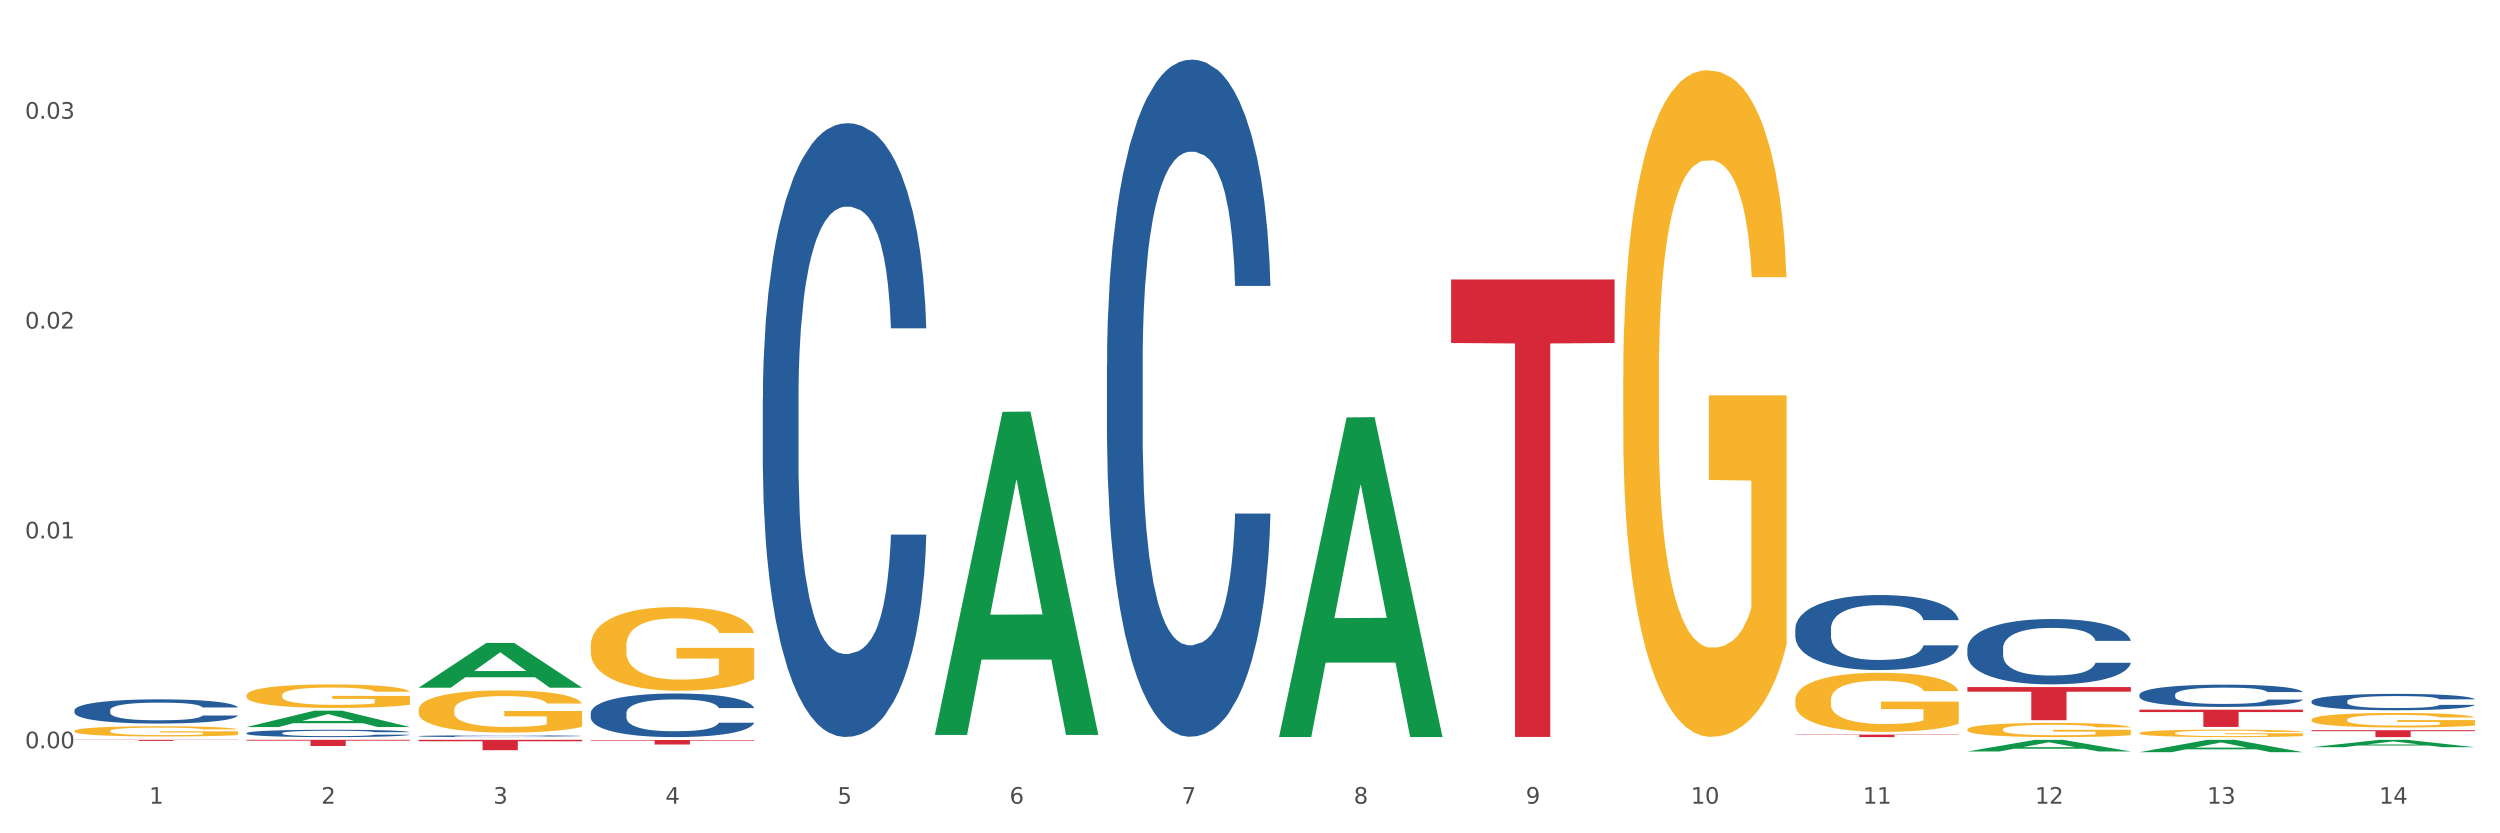 <?xml version="1.0" encoding="utf-8" standalone="no"?>
<!DOCTYPE svg PUBLIC "-//W3C//DTD SVG 1.1//EN"
  "http://www.w3.org/Graphics/SVG/1.1/DTD/svg11.dtd">
<svg xmlns:xlink="http://www.w3.org/1999/xlink" width="1080pt" height="360pt" viewBox="0 0 1080 360" xmlns="http://www.w3.org/2000/svg" version="1.1">
 <rect x="0" y="0" width="1080" height="360" fill="#333333" stroke="none"/>
 <defs>
  <style type="text/css">*{stroke-linejoin: round; stroke-linecap: butt}</style>
 </defs>
 <g id="figure_1">
  <g id="patch_1">
   <path d="M 0 360 
L 1080 360 
L 1080 0 
L 0 0 
z
" style="fill: #ffffff; stroke: #ffffff; stroke-linejoin: miter"/>
  </g>
  <g id="axes_1">
   <g id="matplotlib.axis_1">
    <g id="xtick_1">
     <g id="text_1">
      <!-- 1 -->
      <g style="fill: #4d4d4d" transform="translate(64.432 347.204) scale(0.096 -0.096)">
       <defs>
        <path id="DejaVuSans-31" d="M 794 531 
L 1825 531 
L 1825 4091 
L 703 3866 
L 703 4441 
L 1819 4666 
L 2450 4666 
L 2450 531 
L 3481 531 
L 3481 0 
L 794 0 
L 794 531 
z
" transform="scale(0.016)"/>
       </defs>
       <use xlink:href="#DejaVuSans-31"/>
      </g>
     </g>
    </g>
    <g id="xtick_2">
     <g id="text_2">
      <!-- 2 -->
      <g style="fill: #4d4d4d" transform="translate(138.771 347.204) scale(0.096 -0.096)">
       <defs>
        <path id="DejaVuSans-32" d="M 1228 531 
L 3431 531 
L 3431 0 
L 469 0 
L 469 531 
Q 828 903 1448 1529 
Q 2069 2156 2228 2338 
Q 2531 2678 2651 2914 
Q 2772 3150 2772 3378 
Q 2772 3750 2511 3984 
Q 2250 4219 1831 4219 
Q 1534 4219 1204 4116 
Q 875 4013 500 3803 
L 500 4441 
Q 881 4594 1212 4672 
Q 1544 4750 1819 4750 
Q 2544 4750 2975 4387 
Q 3406 4025 3406 3419 
Q 3406 3131 3298 2873 
Q 3191 2616 2906 2266 
Q 2828 2175 2409 1742 
Q 1991 1309 1228 531 
z
" transform="scale(0.016)"/>
       </defs>
       <use xlink:href="#DejaVuSans-32"/>
      </g>
     </g>
    </g>
    <g id="xtick_3">
     <g id="text_3">
      <!-- 3 -->
      <g style="fill: #4d4d4d" transform="translate(213.109 347.204) scale(0.096 -0.096)">
       <defs>
        <path id="DejaVuSans-33" d="M 2597 2516 
Q 3050 2419 3304 2112 
Q 3559 1806 3559 1356 
Q 3559 666 3084 287 
Q 2609 -91 1734 -91 
Q 1441 -91 1130 -33 
Q 819 25 488 141 
L 488 750 
Q 750 597 1062 519 
Q 1375 441 1716 441 
Q 2309 441 2620 675 
Q 2931 909 2931 1356 
Q 2931 1769 2642 2001 
Q 2353 2234 1838 2234 
L 1294 2234 
L 1294 2753 
L 1863 2753 
Q 2328 2753 2575 2939 
Q 2822 3125 2822 3475 
Q 2822 3834 2567 4026 
Q 2313 4219 1838 4219 
Q 1578 4219 1281 4162 
Q 984 4106 628 3988 
L 628 4550 
Q 988 4650 1302 4700 
Q 1616 4750 1894 4750 
Q 2613 4750 3031 4423 
Q 3450 4097 3450 3541 
Q 3450 3153 3228 2886 
Q 3006 2619 2597 2516 
z
" transform="scale(0.016)"/>
       </defs>
       <use xlink:href="#DejaVuSans-33"/>
      </g>
     </g>
    </g>
    <g id="xtick_4">
     <g id="text_4">
      <!-- 4 -->
      <g style="fill: #4d4d4d" transform="translate(287.448 347.204) scale(0.096 -0.096)">
       <defs>
        <path id="DejaVuSans-34" d="M 2419 4116 
L 825 1625 
L 2419 1625 
L 2419 4116 
z
M 2253 4666 
L 3047 4666 
L 3047 1625 
L 3713 1625 
L 3713 1100 
L 3047 1100 
L 3047 0 
L 2419 0 
L 2419 1100 
L 313 1100 
L 313 1709 
L 2253 4666 
z
" transform="scale(0.016)"/>
       </defs>
       <use xlink:href="#DejaVuSans-34"/>
      </g>
     </g>
    </g>
    <g id="xtick_5">
     <g id="text_5">
      <!-- 5 -->
      <g style="fill: #4d4d4d" transform="translate(361.787 347.204) scale(0.096 -0.096)">
       <defs>
        <path id="DejaVuSans-35" d="M 691 4666 
L 3169 4666 
L 3169 4134 
L 1269 4134 
L 1269 2991 
Q 1406 3038 1543 3061 
Q 1681 3084 1819 3084 
Q 2600 3084 3056 2656 
Q 3513 2228 3513 1497 
Q 3513 744 3044 326 
Q 2575 -91 1722 -91 
Q 1428 -91 1123 -41 
Q 819 9 494 109 
L 494 744 
Q 775 591 1075 516 
Q 1375 441 1709 441 
Q 2250 441 2565 725 
Q 2881 1009 2881 1497 
Q 2881 1984 2565 2268 
Q 2250 2553 1709 2553 
Q 1456 2553 1204 2497 
Q 953 2441 691 2322 
L 691 4666 
z
" transform="scale(0.016)"/>
       </defs>
       <use xlink:href="#DejaVuSans-35"/>
      </g>
     </g>
    </g>
    <g id="xtick_6">
     <g id="text_6">
      <!-- 6 -->
      <g style="fill: #4d4d4d" transform="translate(436.125 347.204) scale(0.096 -0.096)">
       <defs>
        <path id="DejaVuSans-36" d="M 2113 2584 
Q 1688 2584 1439 2293 
Q 1191 2003 1191 1497 
Q 1191 994 1439 701 
Q 1688 409 2113 409 
Q 2538 409 2786 701 
Q 3034 994 3034 1497 
Q 3034 2003 2786 2293 
Q 2538 2584 2113 2584 
z
M 3366 4563 
L 3366 3988 
Q 3128 4100 2886 4159 
Q 2644 4219 2406 4219 
Q 1781 4219 1451 3797 
Q 1122 3375 1075 2522 
Q 1259 2794 1537 2939 
Q 1816 3084 2150 3084 
Q 2853 3084 3261 2657 
Q 3669 2231 3669 1497 
Q 3669 778 3244 343 
Q 2819 -91 2113 -91 
Q 1303 -91 875 529 
Q 447 1150 447 2328 
Q 447 3434 972 4092 
Q 1497 4750 2381 4750 
Q 2619 4750 2861 4703 
Q 3103 4656 3366 4563 
z
" transform="scale(0.016)"/>
       </defs>
       <use xlink:href="#DejaVuSans-36"/>
      </g>
     </g>
    </g>
    <g id="xtick_7">
     <g id="text_7">
      <!-- 7 -->
      <g style="fill: #4d4d4d" transform="translate(510.464 347.204) scale(0.096 -0.096)">
       <defs>
        <path id="DejaVuSans-37" d="M 525 4666 
L 3525 4666 
L 3525 4397 
L 1831 0 
L 1172 0 
L 2766 4134 
L 525 4134 
L 525 4666 
z
" transform="scale(0.016)"/>
       </defs>
       <use xlink:href="#DejaVuSans-37"/>
      </g>
     </g>
    </g>
    <g id="xtick_8">
     <g id="text_8">
      <!-- 8 -->
      <g style="fill: #4d4d4d" transform="translate(584.803 347.204) scale(0.096 -0.096)">
       <defs>
        <path id="DejaVuSans-38" d="M 2034 2216 
Q 1584 2216 1326 1975 
Q 1069 1734 1069 1313 
Q 1069 891 1326 650 
Q 1584 409 2034 409 
Q 2484 409 2743 651 
Q 3003 894 3003 1313 
Q 3003 1734 2745 1975 
Q 2488 2216 2034 2216 
z
M 1403 2484 
Q 997 2584 770 2862 
Q 544 3141 544 3541 
Q 544 4100 942 4425 
Q 1341 4750 2034 4750 
Q 2731 4750 3128 4425 
Q 3525 4100 3525 3541 
Q 3525 3141 3298 2862 
Q 3072 2584 2669 2484 
Q 3125 2378 3379 2068 
Q 3634 1759 3634 1313 
Q 3634 634 3220 271 
Q 2806 -91 2034 -91 
Q 1263 -91 848 271 
Q 434 634 434 1313 
Q 434 1759 690 2068 
Q 947 2378 1403 2484 
z
M 1172 3481 
Q 1172 3119 1398 2916 
Q 1625 2713 2034 2713 
Q 2441 2713 2670 2916 
Q 2900 3119 2900 3481 
Q 2900 3844 2670 4047 
Q 2441 4250 2034 4250 
Q 1625 4250 1398 4047 
Q 1172 3844 1172 3481 
z
" transform="scale(0.016)"/>
       </defs>
       <use xlink:href="#DejaVuSans-38"/>
      </g>
     </g>
    </g>
    <g id="xtick_9">
     <g id="text_9">
      <!-- 9 -->
      <g style="fill: #4d4d4d" transform="translate(659.142 347.204) scale(0.096 -0.096)">
       <defs>
        <path id="DejaVuSans-39" d="M 703 97 
L 703 672 
Q 941 559 1184 500 
Q 1428 441 1663 441 
Q 2288 441 2617 861 
Q 2947 1281 2994 2138 
Q 2813 1869 2534 1725 
Q 2256 1581 1919 1581 
Q 1219 1581 811 2004 
Q 403 2428 403 3163 
Q 403 3881 828 4315 
Q 1253 4750 1959 4750 
Q 2769 4750 3195 4129 
Q 3622 3509 3622 2328 
Q 3622 1225 3098 567 
Q 2575 -91 1691 -91 
Q 1453 -91 1209 -44 
Q 966 3 703 97 
z
M 1959 2075 
Q 2384 2075 2632 2365 
Q 2881 2656 2881 3163 
Q 2881 3666 2632 3958 
Q 2384 4250 1959 4250 
Q 1534 4250 1286 3958 
Q 1038 3666 1038 3163 
Q 1038 2656 1286 2365 
Q 1534 2075 1959 2075 
z
" transform="scale(0.016)"/>
       </defs>
       <use xlink:href="#DejaVuSans-39"/>
      </g>
     </g>
    </g>
    <g id="xtick_10">
     <g id="text_10">
      <!-- 10 -->
      <g style="fill: #4d4d4d" transform="translate(730.426 347.204) scale(0.096 -0.096)">
       <defs>
        <path id="DejaVuSans-30" d="M 2034 4250 
Q 1547 4250 1301 3770 
Q 1056 3291 1056 2328 
Q 1056 1369 1301 889 
Q 1547 409 2034 409 
Q 2525 409 2770 889 
Q 3016 1369 3016 2328 
Q 3016 3291 2770 3770 
Q 2525 4250 2034 4250 
z
M 2034 4750 
Q 2819 4750 3233 4129 
Q 3647 3509 3647 2328 
Q 3647 1150 3233 529 
Q 2819 -91 2034 -91 
Q 1250 -91 836 529 
Q 422 1150 422 2328 
Q 422 3509 836 4129 
Q 1250 4750 2034 4750 
z
" transform="scale(0.016)"/>
       </defs>
       <use xlink:href="#DejaVuSans-31"/>
       <use xlink:href="#DejaVuSans-30" transform="translate(63.623 0)"/>
      </g>
     </g>
    </g>
    <g id="xtick_11">
     <g id="text_11">
      <!-- 11 -->
      <g style="fill: #4d4d4d" transform="translate(804.765 347.204) scale(0.096 -0.096)">
       <use xlink:href="#DejaVuSans-31"/>
       <use xlink:href="#DejaVuSans-31" transform="translate(63.623 0)"/>
      </g>
     </g>
    </g>
    <g id="xtick_12">
     <g id="text_12">
      <!-- 12 -->
      <g style="fill: #4d4d4d" transform="translate(879.104 347.204) scale(0.096 -0.096)">
       <use xlink:href="#DejaVuSans-31"/>
       <use xlink:href="#DejaVuSans-32" transform="translate(63.623 0)"/>
      </g>
     </g>
    </g>
    <g id="xtick_13">
     <g id="text_13">
      <!-- 13 -->
      <g style="fill: #4d4d4d" transform="translate(953.442 347.204) scale(0.096 -0.096)">
       <use xlink:href="#DejaVuSans-31"/>
       <use xlink:href="#DejaVuSans-33" transform="translate(63.623 0)"/>
      </g>
     </g>
    </g>
    <g id="xtick_14">
     <g id="text_14">
      <!-- 14 -->
      <g style="fill: #4d4d4d" transform="translate(1027.781 347.204) scale(0.096 -0.096)">
       <use xlink:href="#DejaVuSans-31"/>
       <use xlink:href="#DejaVuSans-34" transform="translate(63.623 0)"/>
      </g>
     </g>
    </g>
    <g id="xtick_15"/>
    <g id="xtick_16"/>
    <g id="xtick_17"/>
    <g id="xtick_18"/>
    <g id="xtick_19"/>
    <g id="xtick_20"/>
    <g id="xtick_21"/>
    <g id="xtick_22"/>
    <g id="xtick_23"/>
    <g id="xtick_24"/>
    <g id="xtick_25"/>
    <g id="xtick_26"/>
    <g id="xtick_27"/>
   </g>
   <g id="matplotlib.axis_2">
    <g id="ytick_1">
     <g id="text_15">
      <!-- 0.00 -->
      <g style="fill: #4d4d4d" transform="translate(10.8 323.254) scale(0.096 -0.096)">
       <defs>
        <path id="DejaVuSans-2e" d="M 684 794 
L 1344 794 
L 1344 0 
L 684 0 
L 684 794 
z
" transform="scale(0.016)"/>
       </defs>
       <use xlink:href="#DejaVuSans-30"/>
       <use xlink:href="#DejaVuSans-2e" transform="translate(63.623 0)"/>
       <use xlink:href="#DejaVuSans-30" transform="translate(95.41 0)"/>
       <use xlink:href="#DejaVuSans-30" transform="translate(159.033 0)"/>
      </g>
     </g>
    </g>
    <g id="ytick_2">
     <g id="text_16">
      <!-- 0.01 -->
      <g style="fill: #4d4d4d" transform="translate(10.8 232.601) scale(0.096 -0.096)">
       <use xlink:href="#DejaVuSans-30"/>
       <use xlink:href="#DejaVuSans-2e" transform="translate(63.623 0)"/>
       <use xlink:href="#DejaVuSans-30" transform="translate(95.41 0)"/>
       <use xlink:href="#DejaVuSans-31" transform="translate(159.033 0)"/>
      </g>
     </g>
    </g>
    <g id="ytick_3">
     <g id="text_17">
      <!-- 0.02 -->
      <g style="fill: #4d4d4d" transform="translate(10.8 141.947) scale(0.096 -0.096)">
       <use xlink:href="#DejaVuSans-30"/>
       <use xlink:href="#DejaVuSans-2e" transform="translate(63.623 0)"/>
       <use xlink:href="#DejaVuSans-30" transform="translate(95.41 0)"/>
       <use xlink:href="#DejaVuSans-32" transform="translate(159.033 0)"/>
      </g>
     </g>
    </g>
    <g id="ytick_4">
     <g id="text_18">
      <!-- 0.03 -->
      <g style="fill: #4d4d4d" transform="translate(10.8 51.294) scale(0.096 -0.096)">
       <use xlink:href="#DejaVuSans-30"/>
       <use xlink:href="#DejaVuSans-2e" transform="translate(63.623 0)"/>
       <use xlink:href="#DejaVuSans-30" transform="translate(95.41 0)"/>
       <use xlink:href="#DejaVuSans-33" transform="translate(159.033 0)"/>
      </g>
     </g>
    </g>
    <g id="ytick_5"/>
    <g id="ytick_6"/>
    <g id="ytick_7"/>
   </g>
   <g id="PolyCollection_1">
    <path d="M 106.514 314.067 
L 106.587 314.06 
L 135.709 307.022 
L 147.795 307.015 
L 177.135 314.08 
L 163.157 314.08 
L 156.823 312.435 
L 126.754 312.435 
L 126.535 312.462 
L 120.42 314.08 
L 106.514 314.08 
L 106.514 314.067 
L 130.54 311.453 
L 153.037 311.447 
L 141.897 308.521 
L 141.752 308.508 
L 141.606 308.528 
L 130.467 311.447 
L 130.54 311.453 
L 106.514 314.067 
z
" clip-path="url(#pbe8899c224)" style="fill: #109648"/>
    <path d="M 180.852 297.055 
L 180.925 297.036 
L 210.048 277.759 
L 222.133 277.741 
L 251.474 297.091 
L 237.495 297.091 
L 231.161 292.585 
L 201.092 292.585 
L 200.874 292.658 
L 194.758 297.091 
L 180.852 297.091 
L 180.852 297.055 
L 204.878 289.896 
L 227.375 289.878 
L 216.236 281.865 
L 216.09 281.829 
L 215.945 281.883 
L 204.806 289.878 
L 204.878 289.896 
L 180.852 297.055 
z
" clip-path="url(#pbe8899c224)" style="fill: #109648"/>
    <path d="M 403.869 317.227 
L 403.941 317.095 
L 433.064 177.917 
L 445.15 177.786 
L 474.49 317.489 
L 460.512 317.489 
L 454.177 284.957 
L 424.109 284.957 
L 423.89 285.482 
L 417.774 317.489 
L 403.869 317.489 
L 403.869 317.227 
L 427.895 265.543 
L 450.392 265.412 
L 439.252 207.563 
L 439.107 207.3 
L 438.961 207.694 
L 427.822 265.412 
L 427.895 265.543 
L 403.869 317.227 
z
" clip-path="url(#pbe8899c224)" style="fill: #109648"/>
    <path d="M 552.546 318.162 
L 552.619 318.032 
L 581.741 180.329 
L 593.827 180.199 
L 623.168 318.421 
L 609.189 318.421 
L 602.855 286.234 
L 572.786 286.234 
L 572.568 286.753 
L 566.452 318.421 
L 552.546 318.421 
L 552.546 318.162 
L 576.572 267.026 
L 599.069 266.896 
L 587.93 209.66 
L 587.784 209.401 
L 587.638 209.79 
L 576.499 266.896 
L 576.572 267.026 
L 552.546 318.162 
z
" clip-path="url(#pbe8899c224)" style="fill: #109648"/>
    <path d="M 849.901 324.615 
L 849.974 324.61 
L 879.096 319.612 
L 891.182 319.607 
L 920.523 324.624 
L 906.544 324.624 
L 900.21 323.456 
L 870.141 323.456 
L 869.922 323.475 
L 863.807 324.624 
L 849.901 324.624 
L 849.901 324.615 
L 873.927 322.759 
L 896.424 322.754 
L 885.284 320.676 
L 885.139 320.667 
L 884.993 320.681 
L 873.854 322.754 
L 873.927 322.759 
L 849.901 324.615 
z
" clip-path="url(#pbe8899c224)" style="fill: #109648"/>
    <path d="M 849.901 315.13 
L 849.984 315.124 
L 849.984 314.923 
L 850.151 314.749 
L 850.985 314.328 
L 852.235 313.981 
L 853.153 313.796 
L 854.07 313.645 
L 855.154 313.493 
L 856.488 313.336 
L 858.906 313.106 
L 860.407 312.989 
L 862.241 312.865 
L 865.576 312.686 
L 867.994 312.585 
L 870.495 312.501 
L 874.581 312.4 
L 877.249 312.355 
L 880.084 312.322 
L 883.502 312.299 
L 886.087 312.294 
L 891.757 312.31 
L 896.593 312.361 
L 898.927 312.4 
L 901.929 312.467 
L 903.513 312.512 
L 906.098 312.602 
L 908.766 312.72 
L 910.601 312.821 
L 913.352 313.011 
L 915.436 313.202 
L 917.354 313.437 
L 918.355 313.6 
L 919.105 313.751 
L 919.772 313.925 
L 920.439 314.199 
L 905.431 314.199 
L 904.847 314.003 
L 903.93 313.818 
L 902.596 313.639 
L 901.429 313.527 
L 899.428 313.387 
L 897.593 313.297 
L 895.676 313.23 
L 893.341 313.174 
L 891.507 313.146 
L 888.922 313.123 
L 883.836 313.129 
L 880.417 313.174 
L 878.083 313.23 
L 876.582 313.28 
L 875.248 313.336 
L 873.747 313.415 
L 871.996 313.532 
L 870.745 313.639 
L 869.495 313.773 
L 868.494 313.908 
L 867.577 314.065 
L 866.827 314.233 
L 866.243 314.407 
L 865.743 314.62 
L 865.326 314.973 
L 865.326 315.741 
L 865.493 315.915 
L 865.91 316.145 
L 866.41 316.318 
L 867.244 316.526 
L 867.994 316.666 
L 869.411 316.868 
L 870.996 317.036 
L 872.246 317.142 
L 873.497 317.232 
L 875.665 317.355 
L 878.083 317.456 
L 880.167 317.518 
L 883.002 317.574 
L 884.92 317.596 
L 886.587 317.608 
L 890.673 317.608 
L 893.591 317.591 
L 896.843 317.552 
L 899.344 317.501 
L 901.429 317.439 
L 903.763 317.339 
L 905.264 317.243 
L 905.264 316.072 
L 886.921 316.066 
L 886.921 315.287 
L 920.523 315.287 
L 920.523 317.574 
L 919.105 317.692 
L 917.521 317.798 
L 915.853 317.894 
L 913.352 318.011 
L 910.35 318.123 
L 907.682 318.202 
L 904.847 318.269 
L 901.512 318.331 
L 897.177 318.387 
L 894.508 318.409 
L 891.173 318.426 
L 887.254 318.432 
L 883.836 318.42 
L 880.501 318.392 
L 876.999 318.342 
L 873.58 318.269 
L 870.996 318.196 
L 868.411 318.107 
L 865.659 317.989 
L 863.492 317.877 
L 861.824 317.776 
L 859.99 317.647 
L 857.989 317.479 
L 856.488 317.327 
L 855.154 317.17 
L 853.736 316.969 
L 852.736 316.795 
L 851.735 316.576 
L 851.151 316.414 
L 850.484 316.161 
L 849.984 315.808 
L 849.901 315.13 
z
" clip-path="url(#pbe8899c224)" style="fill: #f7b32b"/>
    <path d="M 924.24 316.696 
L 924.323 316.693 
L 924.323 316.587 
L 924.49 316.496 
L 925.323 316.275 
L 926.574 316.092 
L 927.491 315.995 
L 928.408 315.915 
L 929.492 315.836 
L 930.826 315.753 
L 933.244 315.632 
L 934.745 315.57 
L 936.58 315.505 
L 939.915 315.411 
L 942.333 315.358 
L 944.834 315.314 
L 948.92 315.261 
L 951.588 315.237 
L 954.423 315.22 
L 957.841 315.208 
L 960.426 315.205 
L 966.096 315.214 
L 970.932 315.24 
L 973.266 315.261 
L 976.268 315.296 
L 977.852 315.32 
L 980.437 315.367 
L 983.105 315.429 
L 984.939 315.482 
L 987.691 315.582 
L 989.775 315.682 
L 991.693 315.806 
L 992.693 315.891 
L 993.444 315.971 
L 994.111 316.062 
L 994.778 316.207 
L 979.77 316.207 
L 979.186 316.104 
L 978.269 316.006 
L 976.935 315.912 
L 975.768 315.853 
L 973.766 315.78 
L 971.932 315.732 
L 970.014 315.697 
L 967.68 315.668 
L 965.845 315.653 
L 963.261 315.641 
L 958.175 315.644 
L 954.756 315.668 
L 952.422 315.697 
L 950.921 315.724 
L 949.587 315.753 
L 948.086 315.794 
L 946.335 315.856 
L 945.084 315.912 
L 943.834 315.983 
L 942.833 316.054 
L 941.916 316.136 
L 941.165 316.224 
L 940.582 316.316 
L 940.081 316.428 
L 939.665 316.613 
L 939.665 317.017 
L 939.831 317.109 
L 940.248 317.229 
L 940.749 317.321 
L 941.582 317.43 
L 942.333 317.503 
L 943.75 317.609 
L 945.334 317.698 
L 946.585 317.754 
L 947.836 317.801 
L 950.004 317.866 
L 952.422 317.919 
L 954.506 317.951 
L 957.341 317.981 
L 959.259 317.993 
L 960.926 317.998 
L 965.012 317.998 
L 967.93 317.99 
L 971.182 317.969 
L 973.683 317.942 
L 975.768 317.91 
L 978.102 317.857 
L 979.603 317.807 
L 979.603 317.191 
L 961.26 317.188 
L 961.26 316.778 
L 994.861 316.778 
L 994.861 317.981 
L 993.444 318.043 
L 991.86 318.099 
L 990.192 318.149 
L 987.691 318.211 
L 984.689 318.27 
L 982.021 318.311 
L 979.186 318.346 
L 975.851 318.379 
L 971.515 318.408 
L 968.847 318.42 
L 965.512 318.429 
L 961.593 318.432 
L 958.175 318.426 
L 954.84 318.411 
L 951.338 318.385 
L 947.919 318.346 
L 945.334 318.308 
L 942.75 318.261 
L 939.998 318.199 
L 937.83 318.14 
L 936.163 318.087 
L 934.328 318.019 
L 932.327 317.931 
L 930.826 317.851 
L 929.492 317.769 
L 928.075 317.663 
L 927.074 317.571 
L 926.074 317.456 
L 925.49 317.371 
L 924.823 317.238 
L 924.323 317.053 
L 924.24 316.696 
z
" clip-path="url(#pbe8899c224)" style="fill: #f7b32b"/>
    <path d="M 701.223 163.416 
L 701.307 163.152 
L 701.307 153.684 
L 701.474 145.53 
L 702.307 125.804 
L 703.558 109.497 
L 704.475 100.818 
L 705.392 93.716 
L 706.476 86.615 
L 707.81 79.25 
L 710.228 68.466 
L 711.729 62.943 
L 713.563 57.157 
L 716.899 48.74 
L 719.317 44.006 
L 721.818 40.061 
L 725.903 35.326 
L 728.572 33.222 
L 731.406 31.644 
L 734.825 30.592 
L 737.41 30.329 
L 743.08 31.118 
L 747.915 33.485 
L 750.25 35.326 
L 753.252 38.483 
L 754.836 40.587 
L 757.421 44.795 
L 760.089 50.318 
L 761.923 55.053 
L 764.675 63.995 
L 766.759 72.938 
L 768.677 83.984 
L 769.677 91.612 
L 770.428 98.713 
L 771.095 106.867 
L 771.762 119.755 
L 756.754 119.755 
L 756.17 110.549 
L 755.253 101.87 
L 753.919 93.453 
L 752.751 88.193 
L 750.75 81.617 
L 748.916 77.409 
L 746.998 74.253 
L 744.664 71.623 
L 742.829 70.308 
L 740.245 69.255 
L 735.159 69.519 
L 731.74 71.623 
L 729.405 74.253 
L 727.905 76.62 
L 726.571 79.25 
L 725.07 82.932 
L 723.319 88.456 
L 722.068 93.453 
L 720.817 99.765 
L 719.817 106.078 
L 718.9 113.442 
L 718.149 121.333 
L 717.566 129.486 
L 717.065 139.481 
L 716.648 156.051 
L 716.648 192.084 
L 716.815 200.238 
L 717.232 211.022 
L 717.732 219.175 
L 718.566 228.907 
L 719.317 235.482 
L 720.734 244.951 
L 722.318 252.841 
L 723.569 257.839 
L 724.82 262.047 
L 726.987 267.833 
L 729.405 272.567 
L 731.49 275.461 
L 734.325 278.091 
L 736.242 279.143 
L 737.91 279.669 
L 741.996 279.669 
L 744.914 278.88 
L 748.166 277.039 
L 750.667 274.672 
L 752.751 271.778 
L 755.086 267.044 
L 756.587 262.573 
L 756.587 207.602 
L 738.244 207.339 
L 738.244 170.78 
L 771.845 170.78 
L 771.845 278.091 
L 770.428 283.614 
L 768.844 288.612 
L 767.176 293.083 
L 764.675 298.606 
L 761.673 303.866 
L 759.005 307.549 
L 756.17 310.705 
L 752.835 313.598 
L 748.499 316.228 
L 745.831 317.28 
L 742.496 318.069 
L 738.577 318.332 
L 735.159 317.806 
L 731.823 316.491 
L 728.321 314.124 
L 724.903 310.705 
L 722.318 307.286 
L 719.733 303.077 
L 716.982 297.554 
L 714.814 292.294 
L 713.147 287.559 
L 711.312 281.51 
L 709.311 273.62 
L 707.81 266.518 
L 706.476 259.154 
L 705.059 249.685 
L 704.058 241.532 
L 703.058 231.274 
L 702.474 223.646 
L 701.807 211.811 
L 701.307 195.241 
L 701.223 163.416 
z
" clip-path="url(#pbe8899c224)" style="fill: #f7b32b"/>
    <path d="M 775.562 302.45 
L 775.645 302.427 
L 775.645 301.587 
L 775.812 300.864 
L 776.646 299.116 
L 777.897 297.67 
L 778.814 296.9 
L 779.731 296.271 
L 780.815 295.641 
L 782.149 294.988 
L 784.567 294.032 
L 786.068 293.543 
L 787.902 293.03 
L 791.237 292.284 
L 793.655 291.864 
L 796.157 291.514 
L 800.242 291.094 
L 802.91 290.908 
L 805.745 290.768 
L 809.164 290.675 
L 811.748 290.651 
L 817.418 290.721 
L 822.254 290.931 
L 824.589 291.094 
L 827.59 291.374 
L 829.175 291.561 
L 831.759 291.934 
L 834.427 292.424 
L 836.262 292.843 
L 839.013 293.636 
L 841.098 294.429 
L 843.015 295.408 
L 844.016 296.084 
L 844.766 296.714 
L 845.433 297.437 
L 846.1 298.579 
L 831.092 298.579 
L 830.509 297.763 
L 829.592 296.994 
L 828.257 296.248 
L 827.09 295.781 
L 825.089 295.198 
L 823.255 294.825 
L 821.337 294.545 
L 819.002 294.312 
L 817.168 294.196 
L 814.583 294.102 
L 809.497 294.126 
L 806.079 294.312 
L 803.744 294.545 
L 802.243 294.755 
L 800.909 294.988 
L 799.408 295.315 
L 797.657 295.805 
L 796.407 296.248 
L 795.156 296.807 
L 794.156 297.367 
L 793.238 298.02 
L 792.488 298.719 
L 791.904 299.442 
L 791.404 300.328 
L 790.987 301.797 
L 790.987 304.992 
L 791.154 305.714 
L 791.571 306.67 
L 792.071 307.393 
L 792.905 308.256 
L 793.655 308.839 
L 795.073 309.678 
L 796.657 310.378 
L 797.908 310.821 
L 799.158 311.194 
L 801.326 311.707 
L 803.744 312.127 
L 805.829 312.383 
L 808.663 312.616 
L 810.581 312.71 
L 812.249 312.756 
L 816.334 312.756 
L 819.253 312.686 
L 822.504 312.523 
L 825.006 312.313 
L 827.09 312.057 
L 829.425 311.637 
L 830.926 311.241 
L 830.926 306.367 
L 812.582 306.344 
L 812.582 303.103 
L 846.184 303.103 
L 846.184 312.616 
L 844.766 313.106 
L 843.182 313.549 
L 841.515 313.945 
L 839.013 314.435 
L 836.012 314.902 
L 833.344 315.228 
L 830.509 315.508 
L 827.174 315.764 
L 822.838 315.997 
L 820.17 316.091 
L 816.835 316.161 
L 812.916 316.184 
L 809.497 316.137 
L 806.162 316.021 
L 802.66 315.811 
L 799.242 315.508 
L 796.657 315.205 
L 794.072 314.832 
L 791.321 314.342 
L 789.153 313.876 
L 787.485 313.456 
L 785.651 312.92 
L 783.65 312.22 
L 782.149 311.59 
L 780.815 310.938 
L 779.398 310.098 
L 778.397 309.375 
L 777.396 308.466 
L 776.813 307.79 
L 776.146 306.74 
L 775.645 305.271 
L 775.562 302.45 
z
" clip-path="url(#pbe8899c224)" style="fill: #f7b32b"/>
    <path d="M 180.852 306.684 
L 180.936 306.667 
L 180.936 306.068 
L 181.103 305.552 
L 181.936 304.305 
L 183.187 303.273 
L 184.104 302.725 
L 185.021 302.275 
L 186.105 301.826 
L 187.439 301.36 
L 189.857 300.678 
L 191.358 300.329 
L 193.192 299.963 
L 196.528 299.431 
L 198.946 299.131 
L 201.447 298.882 
L 205.533 298.582 
L 208.201 298.449 
L 211.036 298.35 
L 214.454 298.283 
L 217.039 298.266 
L 222.709 298.316 
L 227.545 298.466 
L 229.879 298.582 
L 232.881 298.782 
L 234.465 298.915 
L 237.05 299.181 
L 239.718 299.531 
L 241.552 299.83 
L 244.304 300.396 
L 246.388 300.961 
L 248.306 301.66 
L 249.306 302.142 
L 250.057 302.591 
L 250.724 303.107 
L 251.391 303.922 
L 236.383 303.922 
L 235.799 303.34 
L 234.882 302.791 
L 233.548 302.259 
L 232.38 301.926 
L 230.379 301.51 
L 228.545 301.244 
L 226.627 301.044 
L 224.293 300.878 
L 222.458 300.795 
L 219.874 300.728 
L 214.788 300.745 
L 211.369 300.878 
L 209.034 301.044 
L 207.534 301.194 
L 206.2 301.36 
L 204.699 301.593 
L 202.948 301.943 
L 201.697 302.259 
L 200.446 302.658 
L 199.446 303.057 
L 198.529 303.523 
L 197.778 304.022 
L 197.195 304.538 
L 196.694 305.17 
L 196.277 306.218 
L 196.277 308.497 
L 196.444 309.013 
L 196.861 309.695 
L 197.361 310.21 
L 198.195 310.826 
L 198.946 311.242 
L 200.363 311.84 
L 201.947 312.34 
L 203.198 312.656 
L 204.449 312.922 
L 206.616 313.288 
L 209.034 313.587 
L 211.119 313.77 
L 213.954 313.936 
L 215.871 314.003 
L 217.539 314.036 
L 221.625 314.036 
L 224.543 313.986 
L 227.795 313.87 
L 230.296 313.72 
L 232.38 313.537 
L 234.715 313.238 
L 236.216 312.955 
L 236.216 309.478 
L 217.873 309.462 
L 217.873 307.149 
L 251.474 307.149 
L 251.474 313.936 
L 250.057 314.286 
L 248.473 314.602 
L 246.805 314.885 
L 244.304 315.234 
L 241.302 315.567 
L 238.634 315.8 
L 235.799 315.999 
L 232.464 316.182 
L 228.128 316.349 
L 225.46 316.415 
L 222.125 316.465 
L 218.206 316.482 
L 214.788 316.448 
L 211.452 316.365 
L 207.951 316.215 
L 204.532 315.999 
L 201.947 315.783 
L 199.362 315.517 
L 196.611 315.167 
L 194.443 314.835 
L 192.776 314.535 
L 190.941 314.153 
L 188.94 313.654 
L 187.439 313.205 
L 186.105 312.739 
L 184.688 312.14 
L 183.687 311.624 
L 182.687 310.975 
L 182.103 310.493 
L 181.436 309.744 
L 180.936 308.696 
L 180.852 306.684 
z
" clip-path="url(#pbe8899c224)" style="fill: #f7b32b"/>
    <path d="M 255.191 278.965 
L 255.275 278.932 
L 255.275 277.743 
L 255.441 276.719 
L 256.275 274.242 
L 257.526 272.195 
L 258.443 271.105 
L 259.36 270.213 
L 260.444 269.321 
L 261.778 268.396 
L 264.196 267.042 
L 265.697 266.349 
L 267.531 265.622 
L 270.866 264.565 
L 273.284 263.971 
L 275.786 263.475 
L 279.871 262.881 
L 282.539 262.616 
L 285.374 262.418 
L 288.793 262.286 
L 291.377 262.253 
L 297.047 262.352 
L 301.883 262.649 
L 304.218 262.881 
L 307.219 263.277 
L 308.804 263.541 
L 311.388 264.07 
L 314.057 264.763 
L 315.891 265.358 
L 318.642 266.481 
L 320.727 267.604 
L 322.645 268.991 
L 323.645 269.949 
L 324.395 270.84 
L 325.062 271.864 
L 325.73 273.483 
L 310.721 273.483 
L 310.138 272.327 
L 309.221 271.237 
L 307.886 270.18 
L 306.719 269.519 
L 304.718 268.694 
L 302.884 268.165 
L 300.966 267.769 
L 298.631 267.439 
L 296.797 267.273 
L 294.212 267.141 
L 289.126 267.174 
L 285.708 267.439 
L 283.373 267.769 
L 281.872 268.066 
L 280.538 268.396 
L 279.037 268.859 
L 277.286 269.552 
L 276.036 270.18 
L 274.785 270.972 
L 273.785 271.765 
L 272.867 272.69 
L 272.117 273.681 
L 271.533 274.705 
L 271.033 275.96 
L 270.616 278.04 
L 270.616 282.565 
L 270.783 283.589 
L 271.2 284.943 
L 271.7 285.967 
L 272.534 287.189 
L 273.284 288.015 
L 274.702 289.204 
L 276.286 290.195 
L 277.537 290.822 
L 278.787 291.351 
L 280.955 292.077 
L 283.373 292.672 
L 285.458 293.035 
L 288.292 293.365 
L 290.21 293.497 
L 291.878 293.564 
L 295.963 293.564 
L 298.882 293.464 
L 302.133 293.233 
L 304.635 292.936 
L 306.719 292.573 
L 309.054 291.978 
L 310.555 291.417 
L 310.555 284.514 
L 292.211 284.481 
L 292.211 279.89 
L 325.813 279.89 
L 325.813 293.365 
L 324.395 294.059 
L 322.811 294.686 
L 321.144 295.248 
L 318.642 295.942 
L 315.641 296.602 
L 312.973 297.064 
L 310.138 297.461 
L 306.803 297.824 
L 302.467 298.154 
L 299.799 298.287 
L 296.464 298.386 
L 292.545 298.419 
L 289.126 298.353 
L 285.791 298.187 
L 282.289 297.89 
L 278.871 297.461 
L 276.286 297.031 
L 273.701 296.503 
L 270.95 295.809 
L 268.782 295.149 
L 267.114 294.554 
L 265.28 293.795 
L 263.279 292.804 
L 261.778 291.912 
L 260.444 290.987 
L 259.027 289.798 
L 258.026 288.774 
L 257.025 287.486 
L 256.442 286.529 
L 255.775 285.042 
L 255.275 282.962 
L 255.191 278.965 
z
" clip-path="url(#pbe8899c224)" style="fill: #f7b32b"/>
    <path d="M 998.578 310.904 
L 998.662 310.898 
L 998.662 310.692 
L 998.828 310.514 
L 999.662 310.084 
L 1000.913 309.728 
L 1001.83 309.539 
L 1002.747 309.384 
L 1003.831 309.229 
L 1005.165 309.068 
L 1007.583 308.833 
L 1009.084 308.713 
L 1010.918 308.587 
L 1014.253 308.403 
L 1016.671 308.3 
L 1019.173 308.214 
L 1023.258 308.111 
L 1025.926 308.065 
L 1028.761 308.03 
L 1032.18 308.007 
L 1034.765 308.002 
L 1040.434 308.019 
L 1045.27 308.07 
L 1047.605 308.111 
L 1050.607 308.179 
L 1052.191 308.225 
L 1054.775 308.317 
L 1057.444 308.438 
L 1059.278 308.541 
L 1062.029 308.736 
L 1064.114 308.931 
L 1066.032 309.172 
L 1067.032 309.338 
L 1067.783 309.493 
L 1068.45 309.671 
L 1069.117 309.952 
L 1054.108 309.952 
L 1053.525 309.751 
L 1052.608 309.562 
L 1051.274 309.378 
L 1050.106 309.263 
L 1048.105 309.12 
L 1046.271 309.028 
L 1044.353 308.959 
L 1042.019 308.902 
L 1040.184 308.873 
L 1037.599 308.851 
L 1032.513 308.856 
L 1029.095 308.902 
L 1026.76 308.959 
L 1025.259 309.011 
L 1023.925 309.068 
L 1022.425 309.149 
L 1020.674 309.269 
L 1019.423 309.378 
L 1018.172 309.516 
L 1017.172 309.653 
L 1016.255 309.814 
L 1015.504 309.986 
L 1014.92 310.164 
L 1014.42 310.382 
L 1014.003 310.743 
L 1014.003 311.529 
L 1014.17 311.707 
L 1014.587 311.942 
L 1015.087 312.12 
L 1015.921 312.332 
L 1016.671 312.475 
L 1018.089 312.682 
L 1019.673 312.854 
L 1020.924 312.963 
L 1022.174 313.055 
L 1024.342 313.181 
L 1026.76 313.284 
L 1028.845 313.347 
L 1031.68 313.404 
L 1033.597 313.427 
L 1035.265 313.439 
L 1039.35 313.439 
L 1042.269 313.422 
L 1045.52 313.381 
L 1048.022 313.33 
L 1050.106 313.267 
L 1052.441 313.164 
L 1053.942 313.066 
L 1053.942 311.867 
L 1035.598 311.862 
L 1035.598 311.064 
L 1069.2 311.064 
L 1069.2 313.404 
L 1067.783 313.525 
L 1066.198 313.634 
L 1064.531 313.731 
L 1062.029 313.852 
L 1059.028 313.966 
L 1056.36 314.047 
L 1053.525 314.116 
L 1050.19 314.179 
L 1045.854 314.236 
L 1043.186 314.259 
L 1039.851 314.276 
L 1035.932 314.282 
L 1032.513 314.27 
L 1029.178 314.242 
L 1025.676 314.19 
L 1022.258 314.116 
L 1019.673 314.041 
L 1017.088 313.949 
L 1014.337 313.829 
L 1012.169 313.714 
L 1010.501 313.611 
L 1008.667 313.479 
L 1006.666 313.307 
L 1005.165 313.152 
L 1003.831 312.991 
L 1002.414 312.785 
L 1001.413 312.607 
L 1000.413 312.384 
L 999.829 312.217 
L 999.162 311.959 
L 998.662 311.598 
L 998.578 310.904 
z
" clip-path="url(#pbe8899c224)" style="fill: #f7b32b"/>
    <path d="M 106.514 300.365 
L 106.597 300.356 
L 106.597 300.022 
L 106.764 299.733 
L 107.598 299.036 
L 108.848 298.46 
L 109.765 298.153 
L 110.683 297.903 
L 111.767 297.652 
L 113.101 297.391 
L 115.519 297.01 
L 117.019 296.815 
L 118.854 296.611 
L 122.189 296.313 
L 124.607 296.146 
L 127.108 296.006 
L 131.194 295.839 
L 133.862 295.765 
L 136.697 295.709 
L 140.115 295.672 
L 142.7 295.663 
L 148.37 295.69 
L 153.206 295.774 
L 155.54 295.839 
L 158.542 295.951 
L 160.126 296.025 
L 162.711 296.174 
L 165.379 296.369 
L 167.213 296.536 
L 169.965 296.852 
L 172.049 297.168 
L 173.967 297.559 
L 174.968 297.828 
L 175.718 298.079 
L 176.385 298.367 
L 177.052 298.823 
L 162.044 298.823 
L 161.46 298.497 
L 160.543 298.191 
L 159.209 297.893 
L 158.042 297.707 
L 156.041 297.475 
L 154.206 297.326 
L 152.289 297.215 
L 149.954 297.122 
L 148.12 297.075 
L 145.535 297.038 
L 140.449 297.047 
L 137.03 297.122 
L 134.696 297.215 
L 133.195 297.298 
L 131.861 297.391 
L 130.36 297.521 
L 128.609 297.717 
L 127.358 297.893 
L 126.108 298.116 
L 125.107 298.339 
L 124.19 298.6 
L 123.44 298.878 
L 122.856 299.167 
L 122.356 299.52 
L 121.939 300.105 
L 121.939 301.379 
L 122.106 301.667 
L 122.522 302.048 
L 123.023 302.336 
L 123.856 302.68 
L 124.607 302.912 
L 126.024 303.247 
L 127.609 303.526 
L 128.859 303.702 
L 130.11 303.851 
L 132.278 304.055 
L 134.696 304.223 
L 136.78 304.325 
L 139.615 304.418 
L 141.533 304.455 
L 143.2 304.474 
L 147.286 304.474 
L 150.204 304.446 
L 153.456 304.381 
L 155.957 304.297 
L 158.042 304.195 
L 160.376 304.027 
L 161.877 303.869 
L 161.877 301.927 
L 143.534 301.918 
L 143.534 300.626 
L 177.135 300.626 
L 177.135 304.418 
L 175.718 304.613 
L 174.134 304.79 
L 172.466 304.948 
L 169.965 305.143 
L 166.963 305.329 
L 164.295 305.459 
L 161.46 305.57 
L 158.125 305.672 
L 153.789 305.765 
L 151.121 305.803 
L 147.786 305.83 
L 143.867 305.84 
L 140.449 305.821 
L 137.114 305.775 
L 133.612 305.691 
L 130.193 305.57 
L 127.609 305.449 
L 125.024 305.301 
L 122.272 305.106 
L 120.104 304.92 
L 118.437 304.752 
L 116.603 304.539 
L 114.601 304.26 
L 113.101 304.009 
L 111.767 303.749 
L 110.349 303.414 
L 109.349 303.126 
L 108.348 302.763 
L 107.764 302.494 
L 107.097 302.076 
L 106.597 301.49 
L 106.514 300.365 
z
" clip-path="url(#pbe8899c224)" style="fill: #f7b32b"/>
    <path d="M 32.175 315.784 
L 32.258 315.78 
L 32.258 315.634 
L 32.425 315.509 
L 33.259 315.206 
L 34.51 314.956 
L 35.427 314.823 
L 36.344 314.714 
L 37.428 314.605 
L 38.762 314.492 
L 41.18 314.326 
L 42.681 314.241 
L 44.515 314.153 
L 47.85 314.023 
L 50.268 313.951 
L 52.77 313.89 
L 56.855 313.817 
L 59.523 313.785 
L 62.358 313.761 
L 65.777 313.745 
L 68.361 313.741 
L 74.031 313.753 
L 78.867 313.789 
L 81.202 313.817 
L 84.203 313.866 
L 85.788 313.898 
L 88.372 313.963 
L 91.04 314.048 
L 92.875 314.12 
L 95.626 314.258 
L 97.711 314.395 
L 99.628 314.564 
L 100.629 314.681 
L 101.379 314.79 
L 102.046 314.916 
L 102.713 315.113 
L 87.705 315.113 
L 87.122 314.972 
L 86.204 314.839 
L 84.87 314.71 
L 83.703 314.629 
L 81.702 314.528 
L 79.868 314.463 
L 77.95 314.415 
L 75.615 314.375 
L 73.781 314.354 
L 71.196 314.338 
L 66.11 314.342 
L 62.692 314.375 
L 60.357 314.415 
L 58.856 314.451 
L 57.522 314.492 
L 56.021 314.548 
L 54.27 314.633 
L 53.02 314.71 
L 51.769 314.807 
L 50.768 314.903 
L 49.851 315.017 
L 49.101 315.138 
L 48.517 315.263 
L 48.017 315.416 
L 47.6 315.671 
L 47.6 316.224 
L 47.767 316.349 
L 48.184 316.514 
L 48.684 316.639 
L 49.518 316.789 
L 50.268 316.89 
L 51.686 317.035 
L 53.27 317.156 
L 54.52 317.233 
L 55.771 317.298 
L 57.939 317.386 
L 60.357 317.459 
L 62.441 317.503 
L 65.276 317.544 
L 67.194 317.56 
L 68.862 317.568 
L 72.947 317.568 
L 75.865 317.556 
L 79.117 317.528 
L 81.619 317.491 
L 83.703 317.447 
L 86.038 317.374 
L 87.538 317.306 
L 87.538 316.462 
L 69.195 316.458 
L 69.195 315.897 
L 102.797 315.897 
L 102.797 317.544 
L 101.379 317.629 
L 99.795 317.705 
L 98.128 317.774 
L 95.626 317.859 
L 92.625 317.939 
L 89.956 317.996 
L 87.122 318.044 
L 83.786 318.089 
L 79.451 318.129 
L 76.783 318.145 
L 73.447 318.157 
L 69.529 318.161 
L 66.11 318.153 
L 62.775 318.133 
L 59.273 318.097 
L 55.855 318.044 
L 53.27 317.992 
L 50.685 317.927 
L 47.934 317.843 
L 45.766 317.762 
L 44.098 317.689 
L 42.264 317.596 
L 40.263 317.475 
L 38.762 317.366 
L 37.428 317.253 
L 36.01 317.108 
L 35.01 316.983 
L 34.009 316.825 
L 33.426 316.708 
L 32.759 316.526 
L 32.258 316.272 
L 32.175 315.784 
z
" clip-path="url(#pbe8899c224)" style="fill: #f7b32b"/>
    <path d="M 180.852 318.005 
L 180.936 318.004 
L 180.936 317.985 
L 181.186 317.958 
L 182.105 317.908 
L 183.273 317.871 
L 185.277 317.827 
L 186.362 317.808 
L 187.781 317.788 
L 190.703 317.755 
L 194.042 317.726 
L 196.379 317.711 
L 198.132 317.701 
L 202.056 317.683 
L 204.31 317.675 
L 206.647 317.669 
L 208.65 317.665 
L 211.989 317.66 
L 214.661 317.658 
L 217.749 317.657 
L 220.337 317.658 
L 223.76 317.661 
L 228.768 317.669 
L 230.688 317.674 
L 233.276 317.682 
L 235.947 317.694 
L 238.118 317.705 
L 240.622 317.721 
L 243.21 317.743 
L 245.714 317.769 
L 247.467 317.794 
L 248.886 317.82 
L 250.139 317.852 
L 251.057 317.887 
L 251.474 317.916 
L 236.198 317.916 
L 235.78 317.89 
L 234.946 317.861 
L 234.111 317.842 
L 233.193 317.827 
L 231.774 317.809 
L 230.521 317.798 
L 228.434 317.784 
L 226.514 317.776 
L 224.928 317.771 
L 223.008 317.767 
L 218.918 317.762 
L 215.996 317.762 
L 214.16 317.764 
L 211.906 317.767 
L 209.986 317.772 
L 207.732 317.781 
L 205.979 317.79 
L 204.226 317.802 
L 203.224 317.811 
L 201.722 317.826 
L 200.72 317.839 
L 199.384 317.861 
L 198.633 317.876 
L 197.297 317.917 
L 196.713 317.946 
L 196.463 317.967 
L 196.296 317.99 
L 196.296 318.1 
L 196.797 318.149 
L 197.214 318.171 
L 197.882 318.195 
L 199.134 318.226 
L 200.97 318.256 
L 202.89 318.278 
L 204.476 318.292 
L 205.979 318.301 
L 207.482 318.309 
L 209.318 318.316 
L 210.821 318.321 
L 213.075 318.325 
L 215.746 318.327 
L 217.833 318.327 
L 222.09 318.323 
L 224.01 318.32 
L 225.847 318.315 
L 227.85 318.307 
L 229.436 318.299 
L 230.354 318.292 
L 231.857 318.279 
L 233.026 318.265 
L 234.027 318.248 
L 234.695 318.234 
L 235.447 318.213 
L 236.031 318.189 
L 236.198 318.176 
L 251.474 318.176 
L 251.14 318.202 
L 250.556 318.226 
L 249.387 318.26 
L 248.469 318.279 
L 247.05 318.302 
L 245.547 318.322 
L 243.46 318.344 
L 241.54 318.36 
L 239.537 318.374 
L 237.367 318.387 
L 233.443 318.405 
L 232.024 318.41 
L 229.019 318.418 
L 226.681 318.423 
L 223.259 318.428 
L 219.753 318.431 
L 216.08 318.432 
L 212.824 318.43 
L 209.235 318.426 
L 206.981 318.422 
L 204.476 318.415 
L 201.555 318.405 
L 198.8 318.393 
L 196.212 318.379 
L 193.791 318.363 
L 191.538 318.345 
L 188.616 318.314 
L 186.445 318.285 
L 184.859 318.257 
L 183.774 318.234 
L 182.689 318.204 
L 182.105 318.183 
L 181.186 318.134 
L 180.852 318.088 
L 180.852 318.005 
z
" clip-path="url(#pbe8899c224)" style="fill: #255c99"/>
    <path d="M 106.514 316.683 
L 106.597 316.68 
L 106.597 316.598 
L 106.848 316.488 
L 107.766 316.285 
L 108.935 316.132 
L 110.938 315.952 
L 112.023 315.876 
L 113.442 315.792 
L 116.364 315.656 
L 119.703 315.54 
L 122.04 315.476 
L 123.794 315.435 
L 127.717 315.363 
L 129.971 315.331 
L 132.308 315.305 
L 134.312 315.287 
L 137.651 315.267 
L 140.322 315.258 
L 143.411 315.256 
L 145.998 315.258 
L 149.421 315.27 
L 154.43 315.305 
L 156.35 315.325 
L 158.937 315.36 
L 161.609 315.406 
L 163.779 315.453 
L 166.283 315.519 
L 168.871 315.607 
L 171.376 315.717 
L 173.129 315.818 
L 174.548 315.926 
L 175.8 316.056 
L 176.718 316.198 
L 177.135 316.317 
L 161.859 316.317 
L 161.442 316.21 
L 160.607 316.094 
L 159.772 316.015 
L 158.854 315.952 
L 157.435 315.879 
L 156.183 315.833 
L 154.096 315.778 
L 152.176 315.743 
L 150.59 315.723 
L 148.67 315.705 
L 144.579 315.688 
L 141.658 315.688 
L 139.821 315.694 
L 137.567 315.708 
L 135.647 315.728 
L 133.393 315.763 
L 131.64 315.801 
L 129.887 315.85 
L 128.886 315.885 
L 127.383 315.949 
L 126.381 316.001 
L 125.046 316.091 
L 124.294 316.155 
L 122.959 316.32 
L 122.374 316.442 
L 122.124 316.526 
L 121.957 316.619 
L 121.957 317.071 
L 122.458 317.274 
L 122.875 317.361 
L 123.543 317.46 
L 124.795 317.588 
L 126.632 317.712 
L 128.552 317.802 
L 130.138 317.857 
L 131.64 317.898 
L 133.143 317.93 
L 134.979 317.959 
L 136.482 317.976 
L 138.736 317.994 
L 141.407 318.002 
L 143.494 318.002 
L 147.751 317.988 
L 149.671 317.973 
L 151.508 317.953 
L 153.511 317.921 
L 155.097 317.886 
L 156.016 317.86 
L 157.518 317.805 
L 158.687 317.747 
L 159.689 317.68 
L 160.357 317.622 
L 161.108 317.535 
L 161.692 317.437 
L 161.859 317.385 
L 177.135 317.385 
L 176.802 317.489 
L 176.217 317.59 
L 175.049 317.727 
L 174.13 317.805 
L 172.711 317.901 
L 171.209 317.982 
L 169.122 318.072 
L 167.202 318.139 
L 165.198 318.197 
L 163.028 318.249 
L 159.104 318.321 
L 157.685 318.342 
L 154.68 318.377 
L 152.343 318.397 
L 148.92 318.417 
L 145.414 318.429 
L 141.741 318.432 
L 138.486 318.426 
L 134.896 318.408 
L 132.642 318.391 
L 130.138 318.365 
L 127.216 318.324 
L 124.461 318.275 
L 121.874 318.217 
L 119.453 318.15 
L 117.199 318.075 
L 114.277 317.95 
L 112.107 317.828 
L 110.521 317.715 
L 109.435 317.619 
L 108.35 317.498 
L 107.766 317.414 
L 106.848 317.211 
L 106.514 317.022 
L 106.514 316.683 
z
" clip-path="url(#pbe8899c224)" style="fill: #255c99"/>
    <path d="M 255.191 308.058 
L 255.275 308.041 
L 255.275 307.559 
L 255.525 306.905 
L 256.443 305.701 
L 257.612 304.789 
L 259.615 303.723 
L 260.701 303.276 
L 262.12 302.777 
L 265.041 301.968 
L 268.381 301.28 
L 270.718 300.901 
L 272.471 300.661 
L 276.394 300.231 
L 278.648 300.041 
L 280.986 299.886 
L 282.989 299.783 
L 286.328 299.663 
L 288.999 299.611 
L 292.088 299.594 
L 294.676 299.611 
L 298.098 299.68 
L 303.107 299.886 
L 305.027 300.007 
L 307.615 300.213 
L 310.286 300.489 
L 312.457 300.764 
L 314.961 301.16 
L 317.549 301.676 
L 320.053 302.329 
L 321.806 302.931 
L 323.225 303.568 
L 324.477 304.342 
L 325.396 305.185 
L 325.813 305.89 
L 310.537 305.89 
L 310.119 305.254 
L 309.284 304.566 
L 308.45 304.101 
L 307.531 303.723 
L 306.112 303.293 
L 304.86 303.017 
L 302.773 302.691 
L 300.853 302.484 
L 299.267 302.364 
L 297.347 302.261 
L 293.257 302.157 
L 290.335 302.157 
L 288.499 302.192 
L 286.245 302.278 
L 284.325 302.398 
L 282.071 302.605 
L 280.318 302.828 
L 278.565 303.121 
L 277.563 303.327 
L 276.06 303.706 
L 275.059 304.015 
L 273.723 304.549 
L 272.972 304.927 
L 271.636 305.908 
L 271.052 306.63 
L 270.801 307.129 
L 270.634 307.68 
L 270.634 310.363 
L 271.135 311.568 
L 271.553 312.084 
L 272.22 312.669 
L 273.473 313.425 
L 275.309 314.165 
L 277.229 314.699 
L 278.815 315.025 
L 280.318 315.266 
L 281.82 315.455 
L 283.657 315.628 
L 285.159 315.731 
L 287.413 315.834 
L 290.085 315.886 
L 292.172 315.886 
L 296.429 315.8 
L 298.349 315.714 
L 300.185 315.593 
L 302.189 315.404 
L 303.775 315.197 
L 304.693 315.043 
L 306.196 314.716 
L 307.364 314.372 
L 308.366 313.976 
L 309.034 313.632 
L 309.785 313.116 
L 310.37 312.531 
L 310.537 312.221 
L 325.813 312.221 
L 325.479 312.841 
L 324.895 313.443 
L 323.726 314.251 
L 322.808 314.716 
L 321.389 315.283 
L 319.886 315.765 
L 317.799 316.298 
L 315.879 316.694 
L 313.876 317.038 
L 311.705 317.348 
L 307.782 317.778 
L 306.363 317.898 
L 303.358 318.105 
L 301.02 318.225 
L 297.598 318.346 
L 294.092 318.414 
L 290.419 318.432 
L 287.163 318.397 
L 283.573 318.294 
L 281.32 318.191 
L 278.815 318.036 
L 275.893 317.795 
L 273.139 317.503 
L 270.551 317.159 
L 268.13 316.763 
L 265.876 316.316 
L 262.955 315.576 
L 260.784 314.853 
L 259.198 314.182 
L 258.113 313.615 
L 257.028 312.892 
L 256.443 312.393 
L 255.525 311.189 
L 255.191 310.071 
L 255.191 308.058 
z
" clip-path="url(#pbe8899c224)" style="fill: #255c99"/>
    <path d="M 329.53 172.356 
L 329.613 172.114 
L 329.613 165.334 
L 329.864 156.132 
L 330.782 139.181 
L 331.951 126.347 
L 333.954 111.333 
L 335.039 105.037 
L 336.458 98.015 
L 339.38 86.633 
L 342.719 76.947 
L 345.057 71.62 
L 346.81 68.23 
L 350.733 62.176 
L 352.987 59.512 
L 355.324 57.333 
L 357.328 55.88 
L 360.667 54.185 
L 363.338 53.458 
L 366.427 53.216 
L 369.015 53.458 
L 372.437 54.427 
L 377.446 57.333 
L 379.366 59.028 
L 381.954 61.934 
L 384.625 65.808 
L 386.795 69.682 
L 389.3 75.252 
L 391.887 82.517 
L 394.392 91.719 
L 396.145 100.194 
L 397.564 109.154 
L 398.816 120.051 
L 399.734 131.916 
L 400.152 141.845 
L 384.875 141.845 
L 384.458 132.885 
L 383.623 123.199 
L 382.788 116.661 
L 381.87 111.333 
L 380.451 105.279 
L 379.199 101.405 
L 377.112 96.804 
L 375.192 93.898 
L 373.606 92.203 
L 371.686 90.75 
L 367.595 89.297 
L 364.674 89.297 
L 362.837 89.781 
L 360.583 90.992 
L 358.663 92.687 
L 356.41 95.593 
L 354.656 98.741 
L 352.903 102.858 
L 351.902 105.764 
L 350.399 111.091 
L 349.397 115.45 
L 348.062 122.957 
L 347.31 128.284 
L 345.975 142.087 
L 345.391 152.257 
L 345.14 159.28 
L 344.973 167.029 
L 344.973 204.805 
L 345.474 221.756 
L 345.891 229.021 
L 346.559 237.254 
L 347.811 247.909 
L 349.648 258.321 
L 351.568 265.828 
L 353.154 270.429 
L 354.656 273.819 
L 356.159 276.483 
L 357.996 278.905 
L 359.498 280.358 
L 361.752 281.811 
L 364.423 282.537 
L 366.51 282.537 
L 370.768 281.326 
L 372.688 280.115 
L 374.524 278.42 
L 376.528 275.757 
L 378.114 272.851 
L 379.032 270.671 
L 380.534 266.07 
L 381.703 261.227 
L 382.705 255.658 
L 383.373 250.815 
L 384.124 243.55 
L 384.708 235.317 
L 384.875 230.958 
L 400.152 230.958 
L 399.818 239.676 
L 399.233 248.151 
L 398.065 259.532 
L 397.146 266.07 
L 395.727 274.062 
L 394.225 280.842 
L 392.138 288.349 
L 390.218 293.918 
L 388.214 298.761 
L 386.044 303.12 
L 382.121 309.174 
L 380.701 310.869 
L 377.696 313.775 
L 375.359 315.47 
L 371.936 317.165 
L 368.43 318.134 
L 364.757 318.376 
L 361.502 317.892 
L 357.912 316.439 
L 355.658 314.986 
L 353.154 312.806 
L 350.232 309.416 
L 347.477 305.3 
L 344.89 300.457 
L 342.469 294.887 
L 340.215 288.591 
L 337.293 278.178 
L 335.123 268.008 
L 333.537 258.564 
L 332.452 250.573 
L 331.366 240.402 
L 330.782 233.379 
L 329.864 216.429 
L 329.53 200.689 
L 329.53 172.356 
z
" clip-path="url(#pbe8899c224)" style="fill: #255c99"/>
    <path d="M 478.207 157.196 
L 478.291 156.929 
L 478.291 149.449 
L 478.541 139.297 
L 479.459 120.597 
L 480.628 106.438 
L 482.632 89.875 
L 483.717 82.929 
L 485.136 75.182 
L 488.058 62.626 
L 491.397 51.94 
L 493.734 46.063 
L 495.487 42.323 
L 499.41 35.644 
L 501.664 32.705 
L 504.002 30.301 
L 506.005 28.698 
L 509.344 26.828 
L 512.016 26.027 
L 515.104 25.759 
L 517.692 26.027 
L 521.115 27.095 
L 526.123 30.301 
L 528.043 32.171 
L 530.631 35.377 
L 533.302 39.651 
L 535.473 43.926 
L 537.977 50.07 
L 540.565 58.084 
L 543.069 68.236 
L 544.822 77.586 
L 546.241 87.471 
L 547.493 99.492 
L 548.412 112.583 
L 548.829 123.536 
L 533.553 123.536 
L 533.135 113.651 
L 532.301 102.965 
L 531.466 95.752 
L 530.548 89.875 
L 529.128 83.196 
L 527.876 78.922 
L 525.789 73.846 
L 523.869 70.64 
L 522.283 68.77 
L 520.363 67.167 
L 516.273 65.565 
L 513.351 65.565 
L 511.515 66.099 
L 509.261 67.435 
L 507.341 69.305 
L 505.087 72.51 
L 503.334 75.983 
L 501.581 80.525 
L 500.579 83.731 
L 499.077 89.608 
L 498.075 94.417 
L 496.739 102.698 
L 495.988 108.575 
L 494.652 123.803 
L 494.068 135.023 
L 493.818 142.77 
L 493.651 151.319 
L 493.651 192.994 
L 494.151 211.695 
L 494.569 219.709 
L 495.237 228.792 
L 496.489 240.547 
L 498.325 252.034 
L 500.245 260.315 
L 501.831 265.391 
L 503.334 269.131 
L 504.837 272.07 
L 506.673 274.741 
L 508.176 276.344 
L 510.429 277.947 
L 513.101 278.749 
L 515.188 278.749 
L 519.445 277.413 
L 521.365 276.077 
L 523.202 274.207 
L 525.205 271.269 
L 526.791 268.063 
L 527.709 265.658 
L 529.212 260.583 
L 530.381 255.24 
L 531.382 249.095 
L 532.05 243.752 
L 532.801 235.738 
L 533.386 226.655 
L 533.553 221.846 
L 548.829 221.846 
L 548.495 231.463 
L 547.911 240.814 
L 546.742 253.37 
L 545.824 260.583 
L 544.405 269.398 
L 542.902 276.879 
L 540.815 285.16 
L 538.895 291.305 
L 536.892 296.648 
L 534.721 301.456 
L 530.798 308.135 
L 529.379 310.005 
L 526.374 313.211 
L 524.036 315.081 
L 520.614 316.951 
L 517.108 318.019 
L 513.435 318.287 
L 510.179 317.752 
L 506.59 316.149 
L 504.336 314.546 
L 501.831 312.142 
L 498.91 308.402 
L 496.155 303.861 
L 493.567 298.518 
L 491.146 292.373 
L 488.892 285.427 
L 485.971 273.94 
L 483.8 262.72 
L 482.214 252.301 
L 481.129 243.485 
L 480.044 232.265 
L 479.459 224.518 
L 478.541 205.817 
L 478.207 188.453 
L 478.207 157.196 
z
" clip-path="url(#pbe8899c224)" style="fill: #255c99"/>
    <path d="M 775.562 271.623 
L 775.646 271.593 
L 775.646 270.764 
L 775.896 269.639 
L 776.814 267.567 
L 777.983 265.998 
L 779.986 264.162 
L 781.072 263.392 
L 782.491 262.534 
L 785.412 261.142 
L 788.752 259.958 
L 791.089 259.306 
L 792.842 258.892 
L 796.765 258.152 
L 799.019 257.826 
L 801.357 257.56 
L 803.36 257.382 
L 806.699 257.175 
L 809.37 257.086 
L 812.459 257.056 
L 815.047 257.086 
L 818.469 257.204 
L 823.478 257.56 
L 825.398 257.767 
L 827.986 258.122 
L 830.657 258.596 
L 832.828 259.07 
L 835.332 259.751 
L 837.92 260.639 
L 840.424 261.764 
L 842.177 262.8 
L 843.596 263.896 
L 844.848 265.228 
L 845.766 266.679 
L 846.184 267.892 
L 830.908 267.892 
L 830.49 266.797 
L 829.655 265.613 
L 828.821 264.813 
L 827.902 264.162 
L 826.483 263.422 
L 825.231 262.948 
L 823.144 262.386 
L 821.224 262.03 
L 819.638 261.823 
L 817.718 261.645 
L 813.628 261.468 
L 810.706 261.468 
L 808.87 261.527 
L 806.616 261.675 
L 804.696 261.882 
L 802.442 262.238 
L 800.689 262.622 
L 798.936 263.126 
L 797.934 263.481 
L 796.431 264.132 
L 795.43 264.665 
L 794.094 265.583 
L 793.343 266.234 
L 792.007 267.922 
L 791.423 269.166 
L 791.172 270.024 
L 791.005 270.972 
L 791.005 275.59 
L 791.506 277.663 
L 791.924 278.551 
L 792.591 279.558 
L 793.844 280.86 
L 795.68 282.133 
L 797.6 283.051 
L 799.186 283.614 
L 800.689 284.028 
L 802.191 284.354 
L 804.028 284.65 
L 805.53 284.828 
L 807.784 285.005 
L 810.456 285.094 
L 812.543 285.094 
L 816.8 284.946 
L 818.72 284.798 
L 820.556 284.591 
L 822.56 284.265 
L 824.146 283.91 
L 825.064 283.643 
L 826.567 283.081 
L 827.735 282.489 
L 828.737 281.808 
L 829.405 281.216 
L 830.156 280.327 
L 830.741 279.321 
L 830.908 278.788 
L 846.184 278.788 
L 845.85 279.854 
L 845.266 280.89 
L 844.097 282.282 
L 843.179 283.081 
L 841.76 284.058 
L 840.257 284.887 
L 838.17 285.805 
L 836.25 286.486 
L 834.247 287.078 
L 832.076 287.611 
L 828.153 288.351 
L 826.734 288.558 
L 823.728 288.913 
L 821.391 289.121 
L 817.969 289.328 
L 814.463 289.446 
L 810.79 289.476 
L 807.534 289.417 
L 803.944 289.239 
L 801.69 289.062 
L 799.186 288.795 
L 796.264 288.381 
L 793.51 287.877 
L 790.922 287.285 
L 788.501 286.604 
L 786.247 285.834 
L 783.325 284.561 
L 781.155 283.318 
L 779.569 282.163 
L 778.484 281.186 
L 777.399 279.943 
L 776.814 279.084 
L 775.896 277.011 
L 775.562 275.087 
L 775.562 271.623 
z
" clip-path="url(#pbe8899c224)" style="fill: #255c99"/>
    <path d="M 849.901 280.098 
L 849.984 280.072 
L 849.984 279.351 
L 850.235 278.371 
L 851.153 276.567 
L 852.322 275.201 
L 854.325 273.603 
L 855.41 272.932 
L 856.829 272.185 
L 859.751 270.973 
L 863.09 269.942 
L 865.428 269.375 
L 867.181 269.014 
L 871.104 268.37 
L 873.358 268.086 
L 875.695 267.854 
L 877.699 267.7 
L 881.038 267.519 
L 883.709 267.442 
L 886.798 267.416 
L 889.386 267.442 
L 892.808 267.545 
L 897.817 267.854 
L 899.737 268.035 
L 902.325 268.344 
L 904.996 268.757 
L 907.166 269.169 
L 909.671 269.762 
L 912.258 270.535 
L 914.763 271.515 
L 916.516 272.417 
L 917.935 273.371 
L 919.187 274.531 
L 920.105 275.794 
L 920.523 276.85 
L 905.246 276.85 
L 904.829 275.897 
L 903.994 274.866 
L 903.159 274.17 
L 902.241 273.603 
L 900.822 272.958 
L 899.57 272.546 
L 897.483 272.056 
L 895.563 271.747 
L 893.977 271.566 
L 892.057 271.412 
L 887.966 271.257 
L 885.045 271.257 
L 883.208 271.308 
L 880.954 271.437 
L 879.034 271.618 
L 876.78 271.927 
L 875.027 272.262 
L 873.274 272.7 
L 872.273 273.01 
L 870.77 273.577 
L 869.768 274.041 
L 868.433 274.84 
L 867.681 275.407 
L 866.346 276.876 
L 865.761 277.959 
L 865.511 278.706 
L 865.344 279.531 
L 865.344 283.552 
L 865.845 285.357 
L 866.262 286.13 
L 866.93 287.006 
L 868.182 288.14 
L 870.019 289.249 
L 871.939 290.048 
L 873.525 290.538 
L 875.027 290.899 
L 876.53 291.182 
L 878.367 291.44 
L 879.869 291.595 
L 882.123 291.749 
L 884.794 291.826 
L 886.881 291.826 
L 891.139 291.698 
L 893.059 291.569 
L 894.895 291.388 
L 896.899 291.105 
L 898.485 290.795 
L 899.403 290.563 
L 900.905 290.074 
L 902.074 289.558 
L 903.076 288.965 
L 903.744 288.45 
L 904.495 287.676 
L 905.079 286.8 
L 905.246 286.336 
L 920.523 286.336 
L 920.189 287.264 
L 919.604 288.166 
L 918.436 289.378 
L 917.517 290.074 
L 916.098 290.924 
L 914.596 291.646 
L 912.509 292.445 
L 910.589 293.038 
L 908.585 293.554 
L 906.415 294.017 
L 902.491 294.662 
L 901.072 294.842 
L 898.067 295.152 
L 895.73 295.332 
L 892.307 295.513 
L 888.801 295.616 
L 885.128 295.641 
L 881.873 295.59 
L 878.283 295.435 
L 876.029 295.281 
L 873.525 295.049 
L 870.603 294.688 
L 867.848 294.249 
L 865.261 293.734 
L 862.84 293.141 
L 860.586 292.471 
L 857.664 291.363 
L 855.494 290.28 
L 853.908 289.275 
L 852.823 288.424 
L 851.737 287.341 
L 851.153 286.594 
L 850.235 284.79 
L 849.901 283.114 
L 849.901 280.098 
z
" clip-path="url(#pbe8899c224)" style="fill: #255c99"/>
    <path d="M 998.578 302.928 
L 998.662 302.922 
L 998.662 302.741 
L 998.912 302.495 
L 999.83 302.042 
L 1000.999 301.7 
L 1003.003 301.299 
L 1004.088 301.131 
L 1005.507 300.943 
L 1008.429 300.64 
L 1011.768 300.381 
L 1014.105 300.239 
L 1015.858 300.148 
L 1019.781 299.987 
L 1022.035 299.916 
L 1024.373 299.857 
L 1026.376 299.819 
L 1029.715 299.773 
L 1032.387 299.754 
L 1035.475 299.748 
L 1038.063 299.754 
L 1041.486 299.78 
L 1046.494 299.857 
L 1048.414 299.903 
L 1051.002 299.98 
L 1053.673 300.084 
L 1055.844 300.187 
L 1058.348 300.336 
L 1060.936 300.53 
L 1063.44 300.775 
L 1065.193 301.002 
L 1066.612 301.241 
L 1067.864 301.532 
L 1068.783 301.849 
L 1069.2 302.114 
L 1053.924 302.114 
L 1053.506 301.874 
L 1052.671 301.616 
L 1051.837 301.441 
L 1050.918 301.299 
L 1049.499 301.137 
L 1048.247 301.034 
L 1046.16 300.911 
L 1044.24 300.834 
L 1042.654 300.788 
L 1040.734 300.75 
L 1036.644 300.711 
L 1033.722 300.711 
L 1031.886 300.724 
L 1029.632 300.756 
L 1027.712 300.801 
L 1025.458 300.879 
L 1023.705 300.963 
L 1021.952 301.073 
L 1020.95 301.15 
L 1019.448 301.293 
L 1018.446 301.409 
L 1017.11 301.609 
L 1016.359 301.752 
L 1015.023 302.12 
L 1014.439 302.392 
L 1014.188 302.579 
L 1014.022 302.786 
L 1014.022 303.794 
L 1014.522 304.247 
L 1014.94 304.441 
L 1015.608 304.661 
L 1016.86 304.945 
L 1018.696 305.223 
L 1020.616 305.423 
L 1022.202 305.546 
L 1023.705 305.637 
L 1025.207 305.708 
L 1027.044 305.773 
L 1028.547 305.811 
L 1030.8 305.85 
L 1033.472 305.87 
L 1035.559 305.87 
L 1039.816 305.837 
L 1041.736 305.805 
L 1043.572 305.76 
L 1045.576 305.689 
L 1047.162 305.611 
L 1048.08 305.553 
L 1049.583 305.43 
L 1050.752 305.301 
L 1051.753 305.152 
L 1052.421 305.023 
L 1053.172 304.829 
L 1053.757 304.609 
L 1053.924 304.493 
L 1069.2 304.493 
L 1068.866 304.725 
L 1068.282 304.952 
L 1067.113 305.255 
L 1066.195 305.43 
L 1064.776 305.643 
L 1063.273 305.824 
L 1061.186 306.025 
L 1059.266 306.173 
L 1057.263 306.303 
L 1055.092 306.419 
L 1051.169 306.581 
L 1049.75 306.626 
L 1046.745 306.703 
L 1044.407 306.749 
L 1040.985 306.794 
L 1037.479 306.82 
L 1033.806 306.826 
L 1030.55 306.813 
L 1026.96 306.775 
L 1024.707 306.736 
L 1022.202 306.678 
L 1019.281 306.587 
L 1016.526 306.477 
L 1013.938 306.348 
L 1011.517 306.199 
L 1009.263 306.031 
L 1006.342 305.753 
L 1004.171 305.482 
L 1002.585 305.23 
L 1001.5 305.016 
L 1000.415 304.745 
L 999.83 304.557 
L 998.912 304.105 
L 998.578 303.684 
L 998.578 302.928 
z
" clip-path="url(#pbe8899c224)" style="fill: #255c99"/>
    <path d="M 924.24 300.092 
L 924.323 300.083 
L 924.323 299.837 
L 924.573 299.503 
L 925.492 298.888 
L 926.66 298.422 
L 928.664 297.877 
L 929.749 297.648 
L 931.168 297.393 
L 934.09 296.98 
L 937.429 296.628 
L 939.766 296.435 
L 941.519 296.312 
L 945.443 296.092 
L 947.697 295.995 
L 950.034 295.916 
L 952.037 295.864 
L 955.377 295.802 
L 958.048 295.776 
L 961.136 295.767 
L 963.724 295.776 
L 967.147 295.811 
L 972.155 295.916 
L 974.075 295.978 
L 976.663 296.083 
L 979.335 296.224 
L 981.505 296.365 
L 984.009 296.567 
L 986.597 296.831 
L 989.101 297.165 
L 990.854 297.472 
L 992.273 297.798 
L 993.526 298.193 
L 994.444 298.624 
L 994.861 298.984 
L 979.585 298.984 
L 979.168 298.659 
L 978.333 298.307 
L 977.498 298.07 
L 976.58 297.877 
L 975.161 297.657 
L 973.908 297.516 
L 971.822 297.349 
L 969.902 297.244 
L 968.316 297.182 
L 966.396 297.129 
L 962.305 297.077 
L 959.383 297.077 
L 957.547 297.094 
L 955.293 297.138 
L 953.373 297.2 
L 951.119 297.305 
L 949.366 297.42 
L 947.613 297.569 
L 946.611 297.674 
L 945.109 297.868 
L 944.107 298.026 
L 942.771 298.299 
L 942.02 298.492 
L 940.685 298.993 
L 940.1 299.362 
L 939.85 299.617 
L 939.683 299.899 
L 939.683 301.27 
L 940.184 301.885 
L 940.601 302.149 
L 941.269 302.448 
L 942.521 302.835 
L 944.358 303.213 
L 946.278 303.485 
L 947.864 303.652 
L 949.366 303.776 
L 950.869 303.872 
L 952.705 303.96 
L 954.208 304.013 
L 956.462 304.066 
L 959.133 304.092 
L 961.22 304.092 
L 965.477 304.048 
L 967.397 304.004 
L 969.234 303.943 
L 971.237 303.846 
L 972.823 303.74 
L 973.742 303.661 
L 975.244 303.494 
L 976.413 303.318 
L 977.415 303.116 
L 978.082 302.94 
L 978.834 302.677 
L 979.418 302.378 
L 979.585 302.22 
L 994.861 302.22 
L 994.527 302.536 
L 993.943 302.844 
L 992.774 303.257 
L 991.856 303.494 
L 990.437 303.784 
L 988.934 304.03 
L 986.847 304.303 
L 984.927 304.505 
L 982.924 304.681 
L 980.754 304.839 
L 976.83 305.059 
L 975.411 305.121 
L 972.406 305.226 
L 970.069 305.288 
L 966.646 305.349 
L 963.14 305.384 
L 959.467 305.393 
L 956.211 305.376 
L 952.622 305.323 
L 950.368 305.27 
L 947.864 305.191 
L 944.942 305.068 
L 942.187 304.918 
L 939.599 304.743 
L 937.178 304.54 
L 934.925 304.312 
L 932.003 303.934 
L 929.832 303.565 
L 928.246 303.222 
L 927.161 302.932 
L 926.076 302.562 
L 925.492 302.307 
L 924.573 301.692 
L 924.24 301.121 
L 924.24 300.092 
z
" clip-path="url(#pbe8899c224)" style="fill: #255c99"/>
    <path d="M 998.578 322.794 
L 998.651 322.791 
L 1027.773 319.61 
L 1039.859 319.607 
L 1069.2 322.8 
L 1055.221 322.8 
L 1048.887 322.056 
L 1018.818 322.056 
L 1018.6 322.068 
L 1012.484 322.8 
L 998.578 322.8 
L 998.578 322.794 
L 1022.604 321.613 
L 1045.101 321.61 
L 1033.962 320.288 
L 1033.816 320.282 
L 1033.671 320.291 
L 1022.531 321.61 
L 1022.604 321.613 
L 998.578 322.794 
z
" clip-path="url(#pbe8899c224)" style="fill: #109648"/>
    <path d="M 32.175 306.813 
L 32.258 306.803 
L 32.258 306.536 
L 32.509 306.174 
L 33.427 305.506 
L 34.596 305 
L 36.599 304.409 
L 37.684 304.161 
L 39.104 303.884 
L 42.025 303.436 
L 45.364 303.054 
L 47.702 302.844 
L 49.455 302.711 
L 53.378 302.472 
L 55.632 302.367 
L 57.969 302.282 
L 59.973 302.224 
L 63.312 302.158 
L 65.983 302.129 
L 69.072 302.119 
L 71.66 302.129 
L 75.082 302.167 
L 80.091 302.282 
L 82.011 302.348 
L 84.599 302.463 
L 87.27 302.616 
L 89.44 302.768 
L 91.945 302.988 
L 94.533 303.274 
L 97.037 303.636 
L 98.79 303.97 
L 100.209 304.323 
L 101.461 304.752 
L 102.379 305.22 
L 102.797 305.611 
L 87.52 305.611 
L 87.103 305.258 
L 86.268 304.876 
L 85.434 304.619 
L 84.515 304.409 
L 83.096 304.17 
L 81.844 304.018 
L 79.757 303.837 
L 77.837 303.722 
L 76.251 303.655 
L 74.331 303.598 
L 70.241 303.541 
L 67.319 303.541 
L 65.482 303.56 
L 63.229 303.608 
L 61.309 303.674 
L 59.055 303.789 
L 57.302 303.913 
L 55.549 304.075 
L 54.547 304.19 
L 53.044 304.399 
L 52.043 304.571 
L 50.707 304.867 
L 49.956 305.077 
L 48.62 305.621 
L 48.036 306.021 
L 47.785 306.298 
L 47.618 306.603 
L 47.618 308.091 
L 48.119 308.759 
L 48.537 309.045 
L 49.204 309.37 
L 50.457 309.789 
L 52.293 310.2 
L 54.213 310.495 
L 55.799 310.677 
L 57.302 310.81 
L 58.804 310.915 
L 60.641 311.01 
L 62.143 311.068 
L 64.397 311.125 
L 67.069 311.154 
L 69.155 311.154 
L 73.413 311.106 
L 75.333 311.058 
L 77.169 310.991 
L 79.173 310.886 
L 80.759 310.772 
L 81.677 310.686 
L 83.18 310.505 
L 84.348 310.314 
L 85.35 310.095 
L 86.018 309.904 
L 86.769 309.618 
L 87.353 309.293 
L 87.52 309.122 
L 102.797 309.122 
L 102.463 309.465 
L 101.879 309.799 
L 100.71 310.247 
L 99.792 310.505 
L 98.372 310.82 
L 96.87 311.087 
L 94.783 311.382 
L 92.863 311.602 
L 90.86 311.793 
L 88.689 311.964 
L 84.766 312.203 
L 83.347 312.27 
L 80.341 312.384 
L 78.004 312.451 
L 74.581 312.518 
L 71.075 312.556 
L 67.402 312.565 
L 64.147 312.546 
L 60.557 312.489 
L 58.303 312.432 
L 55.799 312.346 
L 52.877 312.212 
L 50.123 312.05 
L 47.535 311.859 
L 45.114 311.64 
L 42.86 311.392 
L 39.938 310.982 
L 37.768 310.581 
L 36.182 310.209 
L 35.097 309.894 
L 34.011 309.494 
L 33.427 309.217 
L 32.509 308.549 
L 32.175 307.929 
L 32.175 306.813 
z
" clip-path="url(#pbe8899c224)" style="fill: #255c99"/>
    <path d="M 626.885 120.718 
L 697.506 120.718 
L 697.506 148.183 
L 669.726 148.368 
L 669.726 318.354 
L 654.497 318.354 
L 654.497 148.368 
L 626.885 148.183 
L 626.885 120.903 
L 626.885 120.718 
z
" clip-path="url(#pbe8899c224)" style="fill: #d62839"/>
    <path d="M 849.901 296.817 
L 920.523 296.817 
L 920.523 298.804 
L 892.742 298.818 
L 892.742 311.118 
L 877.514 311.118 
L 877.514 298.818 
L 849.901 298.804 
L 849.901 296.83 
L 849.901 296.817 
z
" clip-path="url(#pbe8899c224)" style="fill: #d62839"/>
    <path d="M 775.562 317.359 
L 846.184 317.359 
L 846.184 317.508 
L 818.404 317.509 
L 818.404 318.432 
L 803.175 318.432 
L 803.175 317.509 
L 775.562 317.508 
L 775.562 317.36 
L 775.562 317.359 
z
" clip-path="url(#pbe8899c224)" style="fill: #d62839"/>
    <path d="M 106.514 319.607 
L 177.135 319.607 
L 177.135 319.979 
L 149.355 319.982 
L 149.355 322.286 
L 134.126 322.286 
L 134.126 319.982 
L 106.514 319.979 
L 106.514 319.61 
L 106.514 319.607 
z
" clip-path="url(#pbe8899c224)" style="fill: #d62839"/>
    <path d="M 180.852 319.607 
L 251.474 319.607 
L 251.474 320.229 
L 223.694 320.233 
L 223.694 324.08 
L 208.465 324.08 
L 208.465 320.233 
L 180.852 320.229 
L 180.852 319.611 
L 180.852 319.607 
z
" clip-path="url(#pbe8899c224)" style="fill: #d62839"/>
    <path d="M 998.578 315.457 
L 1069.2 315.457 
L 1069.2 315.871 
L 1041.42 315.873 
L 1041.42 318.432 
L 1026.191 318.432 
L 1026.191 315.873 
L 998.578 315.871 
L 998.578 315.46 
L 998.578 315.457 
z
" clip-path="url(#pbe8899c224)" style="fill: #d62839"/>
    <path d="M 924.24 306.568 
L 994.861 306.568 
L 994.861 307.605 
L 967.081 307.612 
L 967.081 314.029 
L 951.852 314.029 
L 951.852 307.612 
L 924.24 307.605 
L 924.24 306.575 
L 924.24 306.568 
z
" clip-path="url(#pbe8899c224)" style="fill: #d62839"/>
    <path d="M 255.191 319.677 
L 325.813 319.677 
L 325.813 319.948 
L 298.033 319.95 
L 298.033 321.627 
L 282.804 321.627 
L 282.804 319.95 
L 255.191 319.948 
L 255.191 319.679 
L 255.191 319.677 
z
" clip-path="url(#pbe8899c224)" style="fill: #d62839"/>
    <path d="M 924.24 324.939 
L 924.312 324.934 
L 953.435 319.612 
L 965.52 319.607 
L 994.861 324.95 
L 980.883 324.95 
L 974.548 323.705 
L 944.48 323.705 
L 944.261 323.726 
L 938.145 324.95 
L 924.24 324.95 
L 924.24 324.939 
L 948.265 322.963 
L 970.763 322.958 
L 959.623 320.746 
L 959.478 320.736 
L 959.332 320.751 
L 948.193 322.958 
L 948.265 322.963 
L 924.24 324.939 
z
" clip-path="url(#pbe8899c224)" style="fill: #109648"/>
    <path d="M 32.175 319.607 
L 102.797 319.607 
L 102.797 319.67 
L 75.017 319.67 
L 75.017 320.059 
L 59.788 320.059 
L 59.788 319.67 
L 32.175 319.67 
L 32.175 319.607 
L 32.175 319.607 
z
" clip-path="url(#pbe8899c224)" style="fill: #d62839"/>
   </g>
  </g>
 </g>
 <defs>
  <clipPath id="pbe8899c224">
   <rect x="32.175" y="10.8" width="1037.025" height="329.109"/>
  </clipPath>
 </defs>
</svg>
